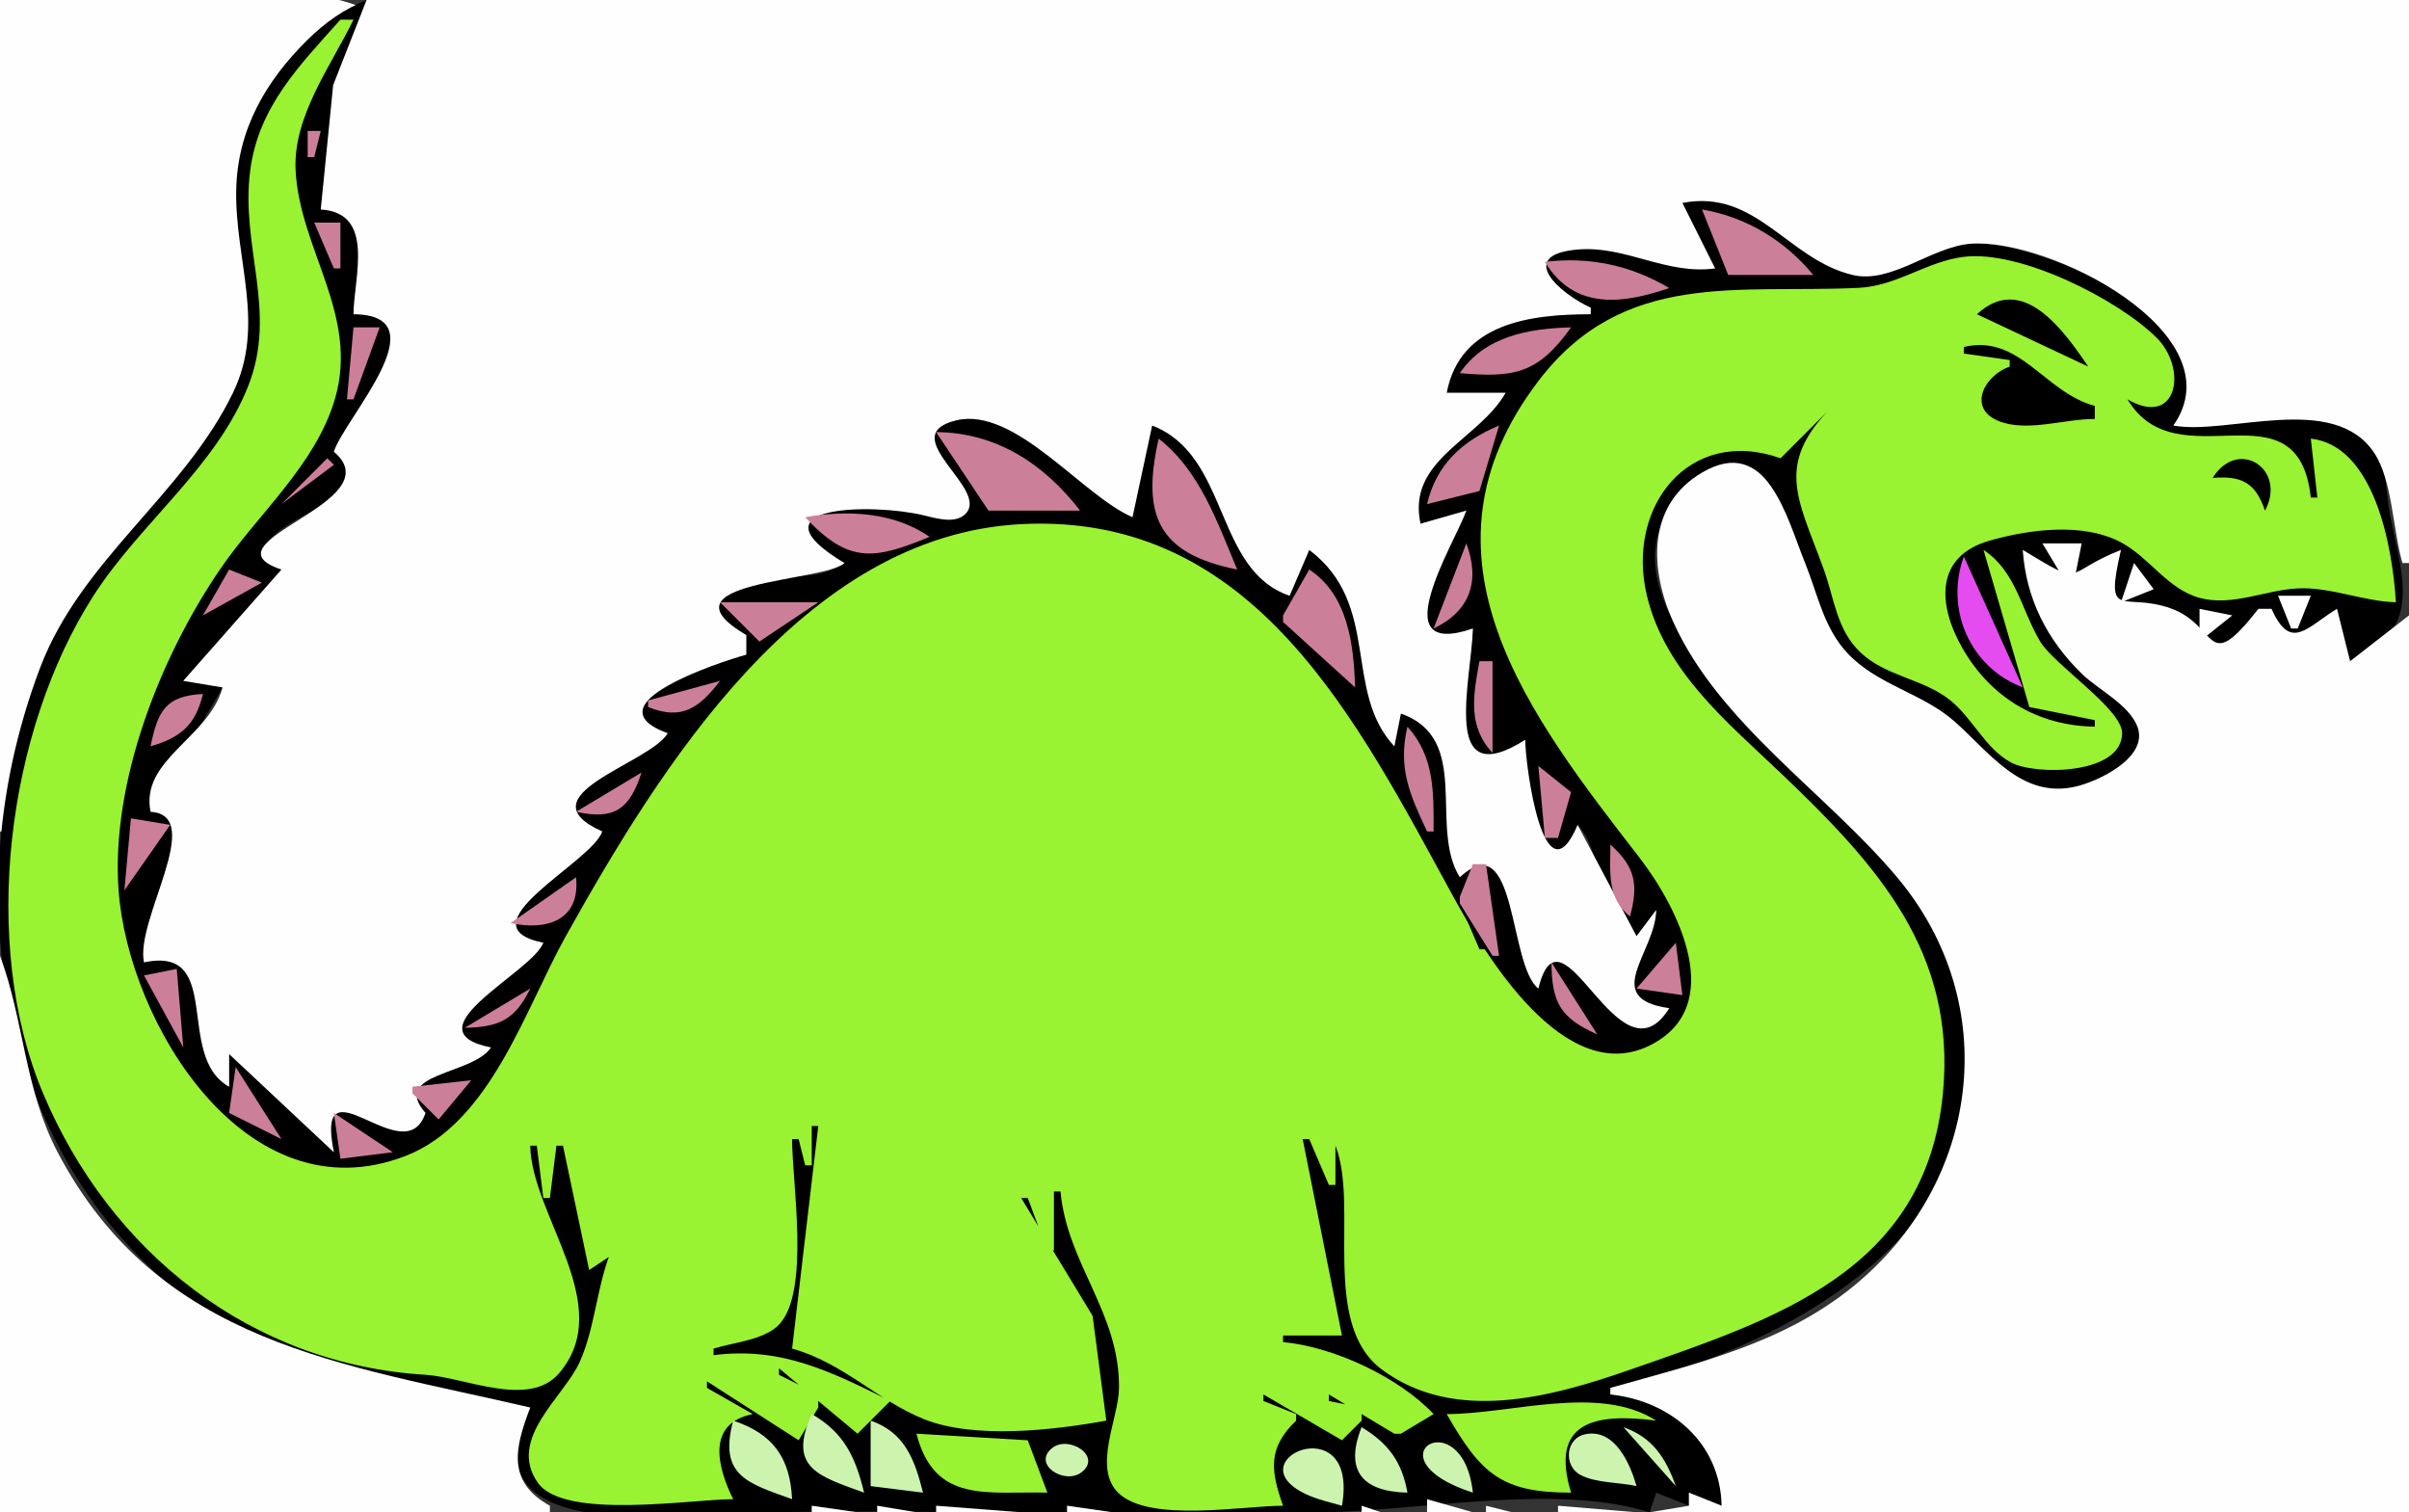 <?xml version="1.0" standalone="yes"?>
<svg xmlns="http://www.w3.org/2000/svg" width="368" height="231">
<rect width="100%" height="100%" fill="#333333" stroke="none"/>
<path style="fill:#fefefe; stroke:none;" d="M0 0L0 127L1 127C2.281 112.34 6.624 98.941 15.391 87C22.477 77.348 32.786 69.665 36.85 58C43.273 39.565 30.08 24.68 46.06 8.004C48.799 5.145 51.474 2.771 55 1C40.139 -4.554 15.911 0 0 0z"/>
<path style="fill:#000000; stroke:none;" d="M81 215C70.036 236.695 105.759 231.194 118 230.99C146.733 230.51 175.237 231.921 204 230.95C218.672 230.455 238.169 226.691 252 231L253 228L258 230L258 228L263 230C262.913 219.861 256.088 213.613 246 213L246 212C275.713 205.698 312.618 183.352 298.341 147C295.323 139.315 289.924 133.118 284.567 127C274.988 116.061 238.318 89.796 259.064 73.495C262.242 70.997 267.124 69.477 269.878 73.417C275.032 80.79 275.291 91.653 280.726 98.913C285.04 104.676 292.451 105.689 297.685 110.172C303.819 115.427 308.769 122.629 318 120.217C321.638 119.266 328.518 115.909 327.126 111.111C326.037 107.355 320.671 104.616 318.031 101.97C313.001 96.929 309.836 91.089 309 84C317.58 91.471 315.832 88.987 324 84C320.445 95.385 324.76 90.348 331.599 93.491C338.191 96.521 338.55 104.557 345 93L347 93C349.274 100.581 352.677 96.731 357 93L359 101C370.755 96.165 366.652 87.447 364.986 78C364.243 73.786 364.849 69.01 360.604 66.412C352.119 61.22 340.73 65.631 332 65C344.896 51.051 311.317 36.032 300 37.211C294.467 37.787 288.442 42.917 283 41.544C273.164 39.063 268.409 28.06 257 31L262 41C254.35 41.374 247.597 37.294 240.015 38.102C230.155 39.153 238.335 45.433 243 47L243 48C233.783 48.001 222.177 48.585 221 60L230 60C224.948 66.137 213.445 70.623 217 80L224 78C221.733 82.432 211.033 103.515 225 96C224.636 102.698 220.373 124.181 233 113C233 117.29 232.098 122.88 233.844 126.898C236.012 131.887 239.878 130.298 241 126C245.943 131.298 242.043 140.085 250 143L253 139C252.537 145.502 243.458 153.12 255 154C246.885 162.781 237.077 136.649 235 151C231.823 147.397 230.139 123.668 223 134C219.595 126.494 224.416 111.171 214 109L213 114C206.536 104.483 212.087 90.302 200 84L197 91C186.416 85.351 188.301 67.976 176 65L173 79C165.833 74.761 159.8 67.691 152 64.753C149.112 63.666 143.94 62.514 142.366 66.29C140.432 70.929 148.765 73.165 147.329 77.483C146.639 79.559 143.549 78.955 141.995 78.653C136.997 77.682 132.2 75.951 127.015 76.856C118.108 78.41 124.205 83.917 129 86C123.204 89.903 117.965 86.282 112.105 88.845C106.446 91.321 110.177 95.499 114 97L114 100C109.913 100.861 88.353 109.1 102 112C98.849 115.734 78.047 122.806 92 127C89.994 131.025 68.769 142.454 83 144C80.766 147.798 60.906 158.47 75 160C72.005 163.153 57.367 165.034 65 170C60.803 176.342 47.477 162.702 51 176L35 161L35 166C28.269 160.538 33.124 143.001 22 147C20.963 140.726 32.418 124.084 23 124L34 105L28 104L43 87C32.272 79.983 62.469 76.745 51 69C53.043 64.819 68.099 46.184 54 48C54.168 42.097 57.724 32.074 49 32L51.274 13L56 0C52.482 1.463 49.764 3.353 47.027 6.038C40.6 12.345 36.266 19.817 36.087 29C35.875 39.812 40.632 49.58 35.59 60C28.062 75.557 12.39 85.473 6.128 102C-8.209 139.836 1.229 184.334 38 204.617C51.173 211.883 66.448 212.686 81 215z"/>
<path style="fill:#fefefe; stroke:none;" d="M56 0L50.892 13L49 32C57.349 32.513 54.079 42.2 54 48C67.534 48.115 52.607 63.899 51 69C60.247 76.78 30.429 82.82 43 87L28 104L34 105C31.926 112.723 21.391 116.014 23 124C31.546 124.544 20.587 140.548 22 147C34.313 144.403 26.611 161.302 35 166L35 161L51 176C47.987 161.027 61.859 179.426 65 170C59.583 163.828 72.217 164.245 75 160C62.201 157.419 81.282 148.575 83 144C70.304 141.432 90.476 131.73 92 127C79.685 121.49 99.281 116.669 102 112C89.844 107.579 110.009 101.118 114 100L114 97C99.95 88.729 125.843 88.943 129 86C114.107 77.09 133.33 76.863 140.999 78.691C142.762 79.111 145.582 80.002 147.209 78.736C151.963 75.034 136.287 66.585 146.056 64.213C155.035 62.032 165.28 75.675 173 79L176 65C187.896 69.581 185.408 87.049 197 91L200 84C211.045 92.344 205.101 105.534 213 114L214 109C224.938 112.845 218.193 126.285 223 134C231.814 125.889 230.391 147.392 235 151C238.575 136.474 247.271 166.415 255 154C244.402 152.504 252.923 145.494 253 139L250 143L241 126C235.836 138.17 233 116.92 233 113C219.935 121.266 224.765 104.098 225 96C211.008 100.803 222.192 83.079 224 78L217 80C214.864 70.209 225.892 67.231 230 60L221 60C223.038 49.297 233.851 48.006 243 48L243 47C238.459 44.934 231.392 38.962 241.005 38.112C248.285 37.469 254.522 42.03 262 41L257 31C268.299 28.803 273.083 39.636 283 42C288.929 43.413 294.978 37.729 301 37.235C312.98 36.251 341.833 51 332 65C340.298 66.539 356.488 59.81 362.692 69.189C365.491 73.419 365.52 81.012 367 86L368 86L368 0L56 0z"/>
<path style="fill:#99f232; stroke:none;" d="M52 3C45.815 9.959 39.507 16.223 38.227 26C36.693 37.723 42.452 47.496 37.904 59C33.029 71.331 21.342 79.979 14.277 91C1.02 111.68 -3.066 144.101 6.574 167C16.786 191.255 38.292 208.383 65 210C70.959 210.361 80.792 215.153 85.397 209.774C94.26 199.42 81.175 185.704 81 175L82 175L83 183L84 183L85 175L86 175L90 194L93 192C91.124 197.184 90.8 202.988 88.579 207.99C86.181 213.386 77.436 219.741 82.15 226.479C86.161 232.212 105.631 229 112 229C109.573 224.069 107.866 217.415 115 216L108 212L108 211L122 220L125 215L125 213L119 210L119 209L131 219L136 214C126.899 209.469 119.305 205.676 109 207L109 206C112 205.059 116.835 204.679 119.047 202.293C123.779 197.189 121 180.687 121 174L122 174L123 178L124 178L124 172L125 172L121 206C128.835 208.164 134.105 213.972 141.174 216.788C148.911 219.869 161.001 218.452 169 217L166.91 201L156 183L157 183L160 191L161 191L161 182L162 182C163.041 193.122 171.035 200.456 170.942 212C170.905 216.647 166.87 224.184 170.845 228.047C175.556 232.626 189.856 230 196 230C194.08 224.597 193.657 221.157 198 217L198 216L193 214L193 213L205 220L208 217L208 215L203 214L203 213L213 219L214 219L219 216C213.663 210.333 203.739 205.725 196 205L196 204L205 204L199 174L200 174L203 181L204 181L204 175C207.653 184.237 201.625 202.144 211.101 209.196C222.251 217.493 237.107 213.371 249 209.225C271.111 201.517 294.192 194.267 296.803 167C298.865 145.457 286.812 132.162 272 118.059C263.846 110.296 254.362 102.563 251.585 91C248.334 77.458 257.991 65.04 272 70L281 61C270.736 70.62 274.531 75.735 278.608 87C280.219 91.45 280.572 96.215 284.205 99.658C288.037 103.289 293.589 103.647 297.684 106.782C301.288 109.54 303.174 114.308 307.224 116.479C310.923 118.463 324.145 118.355 324.176 111.999C324.195 108.307 313.816 101.587 311.667 97.999C308.739 93.112 308.001 87.28 303 84L310 108L320 110L320 111C311.343 110.859 304.151 106.634 299.779 98.999C295.99 92.383 295.522 84.95 304.004 82.562C310.077 80.852 318.207 79.771 323.99 82.839C328.348 85.151 331.128 90.001 336.01 91.325C340.982 92.673 346.058 90.119 351 89.88C356.007 89.638 360.937 91.846 366 92C365.474 83.266 362.627 68.06 353 67L354 76L353 76C351.023 57.951 332.632 73.802 325 61C332.628 65.433 334.256 56.303 329.379 51.52C323.406 45.662 308.595 38.172 300 39.23C294.323 39.929 289.784 43.673 284 43.962C265.619 44.877 248.058 41.127 235.071 58.115C214.523 84.99 233.825 109.517 250.442 131C256.341 138.627 263.994 153.777 251.989 159.705C238.966 166.135 226.841 145.773 222.032 137C207.384 110.282 191.737 78.226 156 80.06C122.577 81.776 100.724 117.432 86.432 143C80.216 154.12 74.932 171.509 62 176.548C37.674 186.027 19.6 156.317 18.116 136C16.913 119.547 24.45 100.408 33.59 87C39.357 78.541 48.177 71.058 51.148 61C54.944 48.15 45.773 38.162 45.157 26C44.739 17.779 50.574 10.048 54 3L52 3z"/>
<path style="fill:#cc7f99; stroke:none;" d="M47 20L47 24L48 24L49 20L47 20M260 32L264 42L277 42C272.669 36.743 266.735 33.128 260 32M48 34L51 41L52 41L52 34L48 34M236 40C240.504 47.439 247.88 46.426 255 44C249.113 40.508 242.73 39.174 236 40z"/>
<path style="fill:#000000; stroke:none;" d="M302 48L319 56C315.156 50.313 308.92 41.605 302 48z"/>
<path style="fill:#cc7f99; stroke:none;" d="M54 50L53 61L54 61L58 50L54 50M223 57C231.277 57.717 234.929 57.131 240 50C233.501 50.189 226.866 51.335 223 57z"/>
<path style="fill:#000000; stroke:none;" d="M300 53L300 54L307 55L307 56C302.831 57.492 300.291 62.898 306.101 64.584C310.357 65.818 315.602 63.972 320 64L320 62C312.261 59.922 308.558 50.984 300 53z"/>
<path style="fill:#ffffff; stroke:none;" d="M305 59L308 57L305 59z"/>
<path style="fill:#cc7f99; stroke:none;" d="M218 77L226 75L229 65C223.384 67.333 219.408 70.975 218 77M143 66L151 78L165 78C159.457 70.799 152.146 66.073 143 66M177 67C174.398 78.504 176.695 84.555 189 87C185.944 79.771 183.336 71.95 177 67z"/>
<path style="fill:#000000; stroke:none;" d="M338 73C342.452 72.647 344.543 73.712 346 78C349.386 71.747 341.963 66.724 338 73z"/>
<path style="fill:#cc7f99; stroke:none;" d="M43 77L51 71L50 70L43 77z"/>
<path style="fill:#fefefe; stroke:none;" d="M246 212L246 213C255.315 214.014 262.787 220.427 263 230L258 228L258 230L252 231L368 231L368 94L359 101L357 93C352.425 95.75 349.957 99.626 347 93L345 93C336.813 103.417 338.988 95.55 331.6 92.927C324.318 90.341 321.427 95.12 324 84C314.904 87.556 318.739 89.909 309 84C309.495 91.435 312.698 97.735 318.031 102.93C320.522 105.358 325.36 107.692 326.553 111.111C328.173 115.756 320.465 119.387 317 120.167C308.78 122.019 303.908 114.899 298.54 110.172C293.647 105.863 286.866 104.673 282.27 99.825C278.59 95.942 277.689 90.793 275.749 86C272.898 78.956 269.906 66.389 260.028 72.171C251.481 77.175 252.018 87.058 255.606 95C262.635 110.559 278.977 121.107 289.8 134C306.089 153.404 302.548 180.726 283 196.577C272.222 205.317 259.045 208.299 246 212z"/>
<path style="fill:#cc7f99; stroke:none;" d="M123 79C129.663 86.191 133.592 85.473 142 82C136.528 78.196 129.392 77.876 123 79z"/>
<path style="fill:#000000; stroke:none;" d="M178.667 83.333L179.333 83.667L178.667 83.333z"/>
<path style="fill:#cc7f99; stroke:none;" d="M224 83L219 96C224.553 93.367 226.158 88.778 224 83z"/>
<path style="fill:#ffffff; stroke:none;" d="M312 83L315 88L317 88L318 83L312 83z"/>
<path style="fill:#000000; stroke:none;" d="M180.667 84.333L181.333 84.667L180.667 84.333M182.667 85.333L183.333 85.667L182.667 85.333z"/>
<path style="fill:#e54cef; stroke:none;" d="M300 85C297.064 93.058 300.956 101.965 309 105L300 85z"/>
<path style="fill:#ffffff; stroke:none;" d="M326 86L324 92L329 90L326 86z"/>
<path style="fill:#cc7f99; stroke:none;" d="M35 87L31 94L40 89L35 87M200 87L196 94L196 95L207 105C206.809 98.415 205.896 90.848 200 87M110 92L116 98L125 92L110 92z"/>
<path style="fill:#ffffff; stroke:none;" d="M348 91L350 96L351 96L353 91L348 91M336 93L336 98L341 94L336 93M359 94L362 97L359 94z"/>
<path style="fill:#cc7f99; stroke:none;" d="M226 101C225.054 106.213 224.158 110.882 228 115L228 101L226 101M99 107L99 108C104.129 110.067 106.773 108.199 110 104L99 107M23 114C27.619 112.664 29.872 110.731 31 106C25.258 106.298 24.103 108.634 23 114M215 111C213.529 117.289 215.32 121.305 218 127L219 127C218.996 121.057 219.175 115.629 215 111M235 117L236 128L238 128L240 121L235 117M88 124C93.819 125.277 96.172 123.661 98 118L88 124M20 125L19 136L26 126L20 125M246 129C246.003 133.291 245.44 137.136 249 140C250.308 135.104 249.833 132.441 246 129M225 132L223 137L223 138L228 146L229 146L227 132L225 132M88 134L78 141C83.496 142.175 88.666 140.639 88 134z"/>
<path style="fill:#000000; stroke:none;" d="M223 138L226 145L227 145L223 138z"/>
<path style="fill:#cc7f99; stroke:none;" d="M250 151L257 152L256 144L250 151z"/>
<path style="fill:#fefefe; stroke:none;" d="M0 146L0 231L84 231L84 230C77.384 226.348 78.64 221.169 81 215C52.486 208.33 24.262 205.423 8.802 176C3.72 166.326 3.659 155.769 0 146z"/>
<path style="fill:#cc7f99; stroke:none;" d="M237 147C237.052 153.103 238.32 155.498 244 158L237 147M22 149L28 160L27 148L22 149M71 157C76.218 156.883 78.681 155.795 81 151L71 157M36 163L35 170L43 174L36 163M63 166L63 167L67 171L72 165L63 166M51 170L52 177L60 176L51 170z"/>
<path style="fill:#000000; stroke:none;" d="M155 182L156 183L155 182z"/>
<path style="fill:#99f232; stroke:none;" d="M221 216C226.249 225.191 229.417 227.999 240 228C236.71 217.237 243.536 215.772 253 217C244.284 211.405 230.885 216 221 216z"/>
<path style="fill:#ccf4af; stroke:none;" d="M124 216C120.282 224.23 125.027 225.47 132 228C130.685 222.579 128.96 218.837 124 216M112 217C109.773 225.382 114.077 226.51 121 229C120.691 222.657 118.074 218.999 112 217M133 217L133 227L141 228C139.731 222.93 138.204 218.793 133 217M208 218C205.326 224.706 208.184 227.847 215 228C214.166 223.286 212.083 220.467 208 218M225 228C223.427 213.709 208.68 222.742 225 228M250 227C249.036 223.663 246.739 218.191 242.213 219.07C239.119 219.671 238.812 223.884 241.416 225.286C243.771 226.554 247.388 226.409 250 227M248 218L256 227C254.441 222.66 252.44 219.572 248 218M254 218L261 226L254 218z"/>
<path style="fill:#99f232; stroke:none;" d="M140 219C142.759 229.743 150.821 227.769 160 228L157 220L140 219z"/>
<path style="fill:#ccf4af; stroke:none;" d="M205 230C207.717 214.464 187.784 223.278 200.031 228.469C201.612 229.139 203.355 229.528 205 230M160.755 221.166C157.577 223.645 162.639 226.9 165.245 224.867C168.386 222.417 163.28 219.197 160.755 221.166z"/>
<path style="fill:#000000; stroke:none;" d="M239 225L240 226L239 225z"/>
<path style="fill:#fefefe; stroke:none;" d="M124 230L124 231L131 231L124 230M134 230L134 231L140 231L134 230M163 230L163 231L170 231L163 230M218 229L218 231L225 231L218 229M238 230L238 231L250 231L238 230M143 230L143 231L156 231L143 230M208 230L208 231L211 231L208 230M212 230L213 231L212 230M227 230L227 231L231 231L227 230z"/>
</svg>
